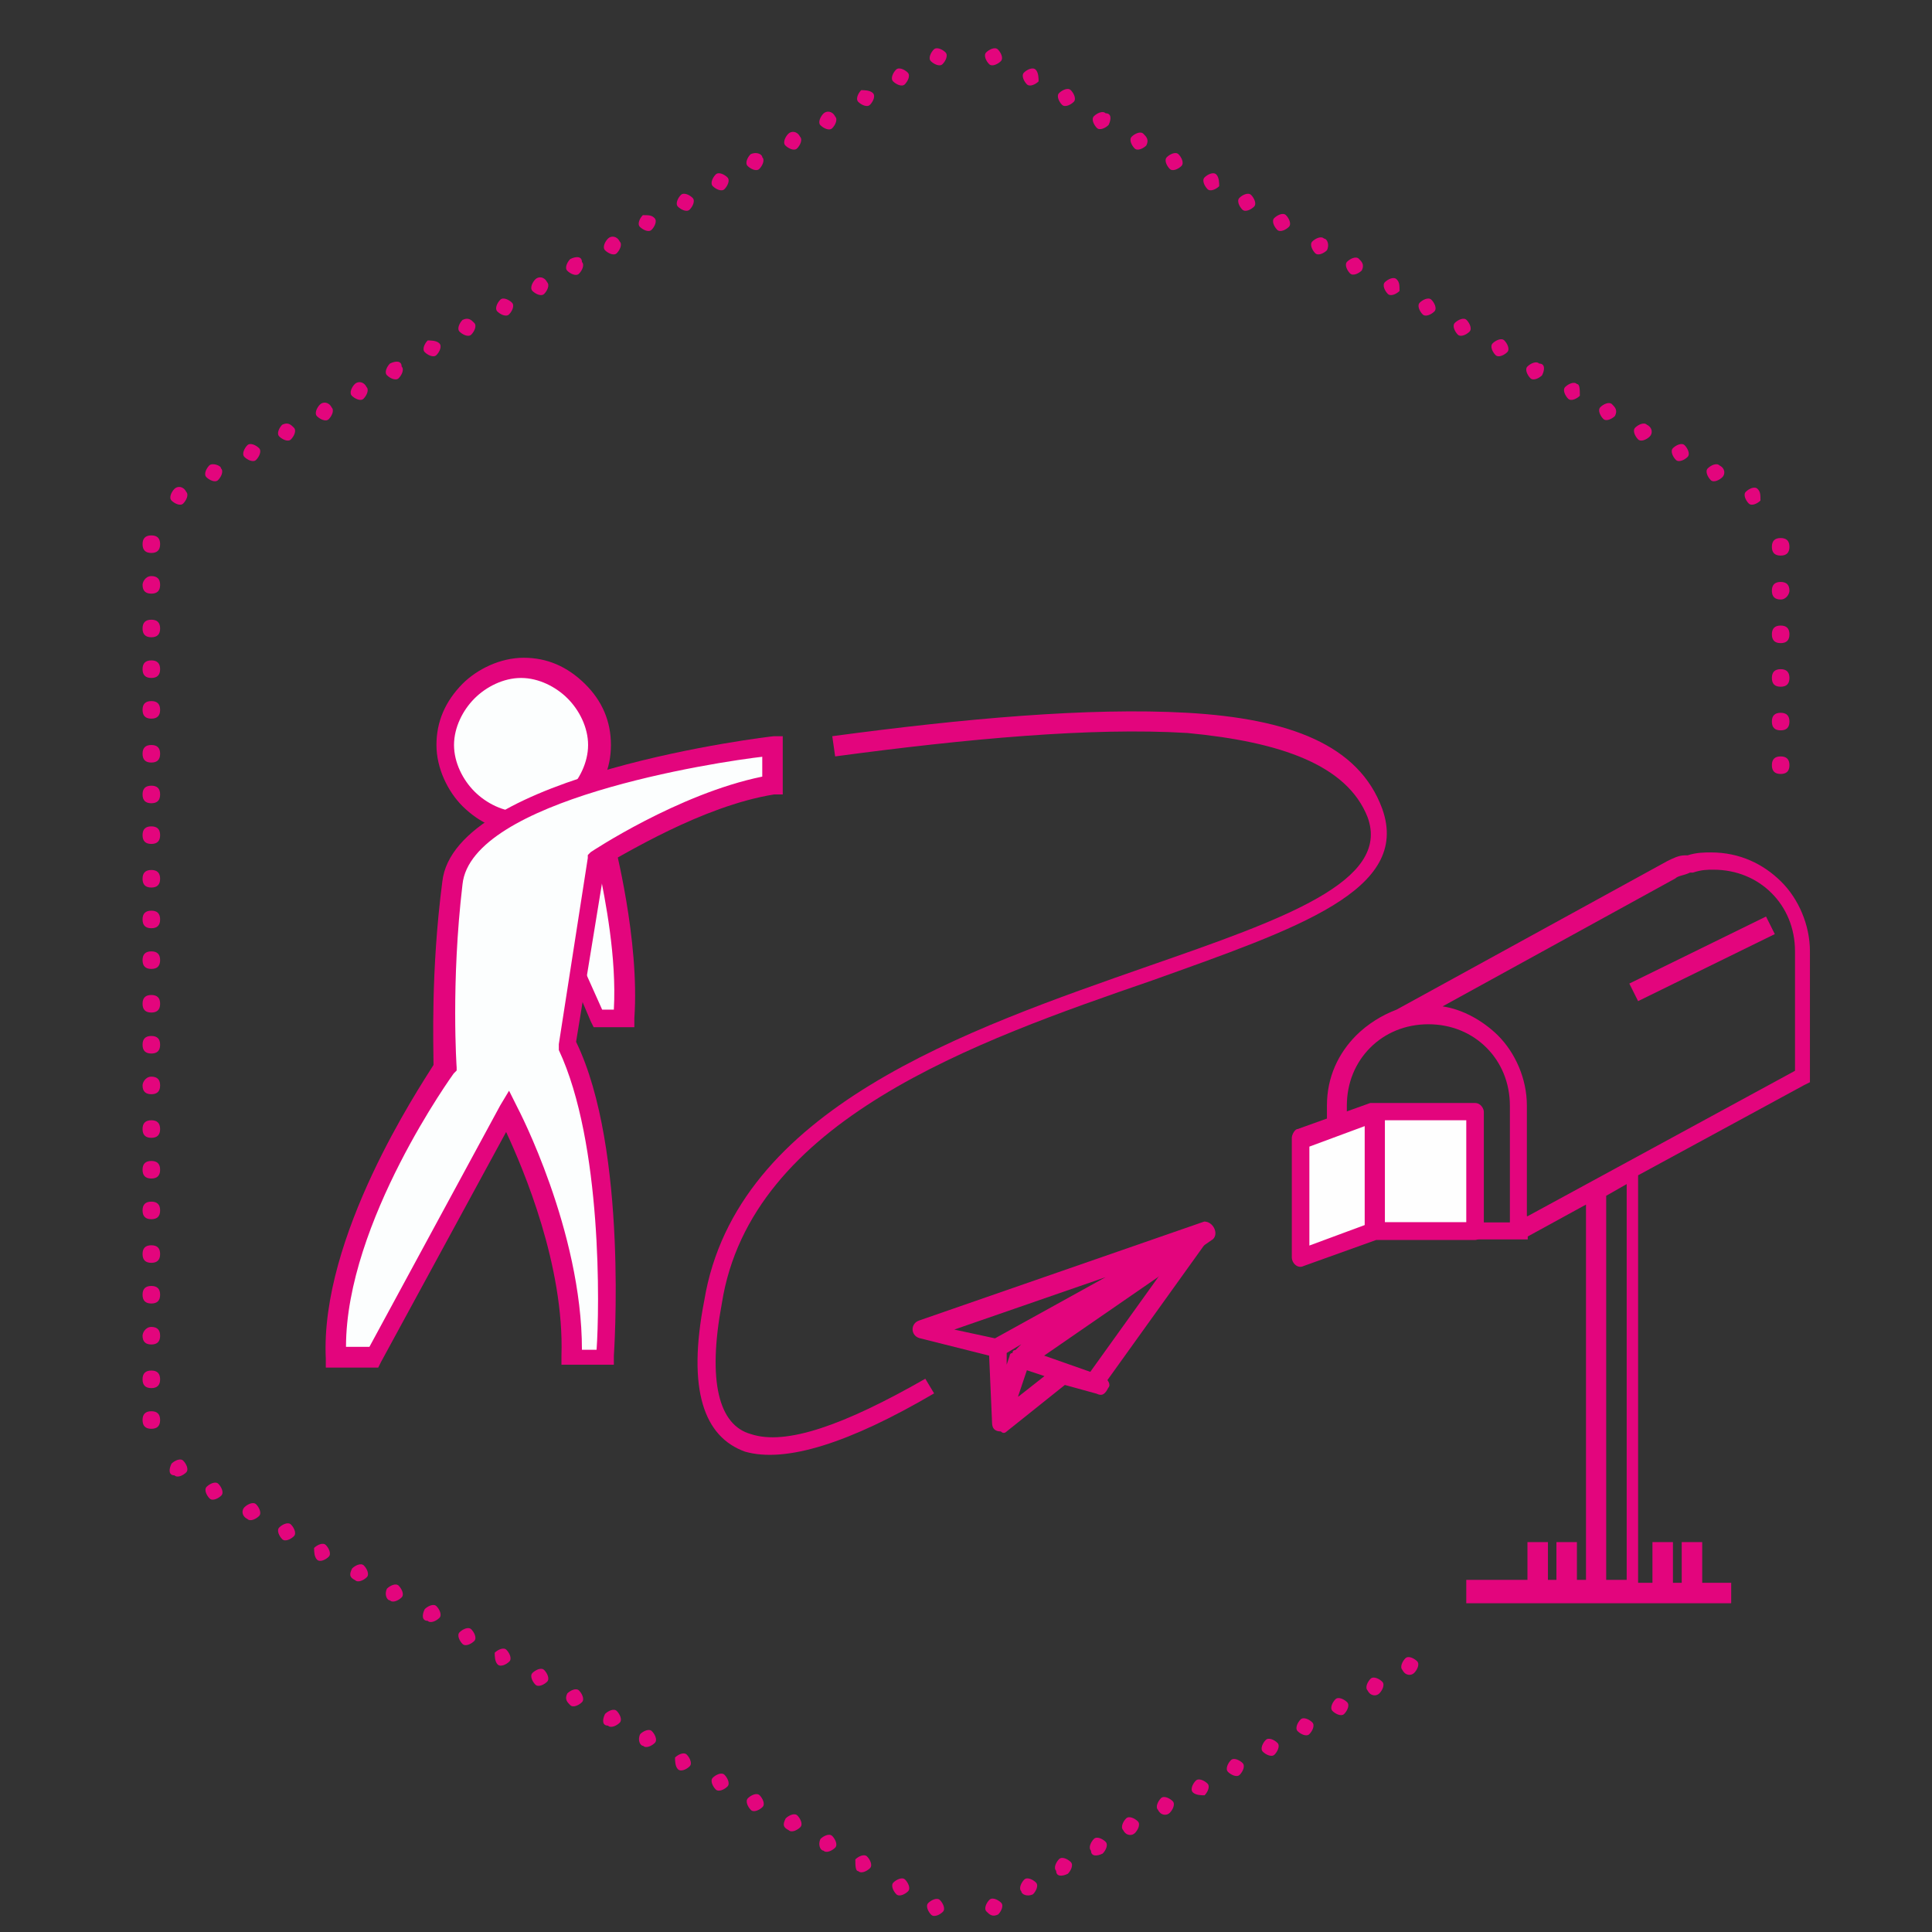 <?xml version="1.0" encoding="UTF-8"?>
<svg xmlns="http://www.w3.org/2000/svg" viewBox="0 0 66 66">
  <rect x="0" y="0" width="66" height="66" fill="#333333" stroke="none"/>
  <defs>
    <style>
      .cls-1 {
        fill: none;
      }

      .cls-2 {
        fill: #fcfefe;
      }

      .cls-3 {
        fill: #fefefe;
      }

      .cls-4 {
        fill: #e3057d;
      }
    </style>
  </defs>
  <g id="Calque_1" data-name="Calque 1" image-rendering="optimizeQuality" shape-rendering="geometricPrecision" text-rendering="geometricPrecision">
    <path class="cls-2" d="M20.67,28.83s.89,3.38.7,5.96h-.89l-1.39-3.28,1.59-2.68Z"/>
    <path class="cls-1" d="M20.67,28.83s.89,3.38.7,5.96h-.89l-1.39-3.28,1.59-2.68Z"/>
    <path class="cls-4" d="M20.97,28.73s.89,3.38.7,6.06v.3h-1.39l-.1-.2-1.39-3.28-.1-.2.1-.1,1.69-2.68.4-.6.1.7h0ZM20.97,34.49c.1-1.79-.3-3.78-.5-4.77l-1.19,1.89,1.29,2.88h.4Z"/>
    <path class="cls-4" d="M47.91,57.05c-.1-.1,0-.3.1-.4.1-.1.3,0,.4.1s0,.3-.1.4c-.1.1-.3.1-.4-.1h0Z"/>
    <path class="cls-4" d="M46.72,57.75c-.1-.1,0-.3.1-.4.1-.1.3,0,.4.1s0,.3-.1.4-.3.1-.4-.1h0Z"/>
    <path class="cls-4" d="M45.52,58.45c-.1-.1,0-.3.1-.4.1-.1.3,0,.4.1s0,.3-.1.4c-.1.1-.3,0-.4-.1h0Z"/>
    <path class="cls-4" d="M44.33,59.14c-.1-.1,0-.3.1-.4.1-.1.3,0,.4.1s0,.3-.1.4c-.1.1-.3,0-.4-.1Z"/>
    <path class="cls-4" d="M43.14,59.84c-.1-.1,0-.3.1-.4.1-.1.3,0,.4.1s0,.3-.1.4-.3,0-.4-.1h0Z"/>
    <path class="cls-4" d="M41.95,60.53c-.1-.1,0-.3.1-.4.1-.1.3,0,.4.1s0,.3-.1.4c-.1.1-.3,0-.4-.1Z"/>
    <path class="cls-4" d="M40.75,61.23c-.1-.1,0-.3.1-.4.1-.1.3,0,.4.1s0,.3-.1.4c-.1,0-.3,0-.4-.1Z"/>
    <path class="cls-4" d="M39.56,61.83c-.1-.1,0-.3.1-.4.1-.1.3,0,.4.1s0,.3-.1.4-.3.1-.4-.1h0Z"/>
    <path class="cls-4" d="M38.37,62.52c-.1-.1,0-.3.1-.4.1-.1.3,0,.4.1s0,.3-.1.4c-.1.1-.3.1-.4-.1Z"/>
    <path class="cls-4" d="M37.27,63.22c-.1-.1,0-.3.1-.4.1-.1.3,0,.4.1s0,.3-.1.4c-.2.1-.4.1-.4-.1h0Z"/>
    <path class="cls-4" d="M36.08,63.91c-.1-.1,0-.3.1-.4.1-.1.3,0,.4.1s0,.3-.1.4c-.2.1-.4.1-.4-.1Z"/>
    <path class="cls-4" d="M34.89,64.61c-.1-.1,0-.3.1-.4s.3,0,.4.1,0,.3-.1.4c-.2.1-.4,0-.4-.1h0Z"/>
    <path class="cls-4" d="M33.7,65.3c-.1-.1,0-.3.1-.4.1-.1.3,0,.4.1s0,.3-.1.4c-.2.1-.3,0-.4-.1h0Z"/>
    <path class="cls-4" d="M31.71,65.01c.1-.1.3-.2.4-.1.1.1.2.3.1.4-.1.1-.3.2-.4.1s-.2-.3-.1-.4Z"/>
    <path class="cls-4" d="M30.52,64.31c.1-.1.3-.2.4-.1.1.1.2.3.1.4-.1.1-.3.2-.4.1s-.2-.3-.1-.4Z"/>
    <path class="cls-4" d="M29.22,63.52c.1-.1.3-.2.4-.1s.2.3.1.4c-.1.1-.3.2-.4.1-.1,0-.1-.2-.1-.4Z"/>
    <path class="cls-4" d="M28.03,62.82c.1-.1.3-.2.4-.1.1.1.2.3.1.4-.1.1-.3.2-.4.1-.1,0-.2-.2-.1-.4Z"/>
    <path class="cls-4" d="M26.84,62.12c.1-.1.3-.2.4-.1.1.1.2.3.1.4-.1.1-.3.2-.4.1-.2-.1-.2-.2-.1-.4Z"/>
    <path class="cls-4" d="M25.55,61.43c.1-.1.3-.2.4-.1.1.1.2.3.1.4-.1.1-.3.2-.4.1s-.2-.3-.1-.4Z"/>
    <path class="cls-4" d="M24.35,60.73c.1-.1.3-.2.4-.1.1.1.2.3.1.4-.1.1-.3.2-.4.1s-.2-.3-.1-.4Z"/>
    <path class="cls-4" d="M23.06,60.04c.1-.1.3-.2.4-.1s.2.3.1.4c-.1.1-.3.2-.4.1s-.1-.3-.1-.4Z"/>
    <path class="cls-4" d="M21.87,59.24c.1-.1.3-.2.4-.1.1.1.2.3.1.4-.1.1-.3.2-.4.1-.1,0-.2-.2-.1-.4Z"/>
    <path class="cls-4" d="M20.67,58.55c.1-.1.3-.2.4-.1.1.1.2.3.1.4s-.3.2-.4.1c-.2,0-.2-.2-.1-.4Z"/>
    <path class="cls-4" d="M19.38,57.85c.1-.1.3-.2.4-.1s.2.3.1.4c-.1.1-.3.2-.4.1s-.2-.2-.1-.4Z"/>
    <path class="cls-4" d="M18.19,57.15c.1-.1.3-.2.4-.1.1.1.2.3.1.4-.1.1-.3.2-.4.1-.1-.1-.2-.3-.1-.4Z"/>
    <path class="cls-4" d="M16.9,56.46c.1-.1.3-.2.4-.1.1.1.2.3.1.4-.1.1-.3.2-.4.1s-.1-.3-.1-.4Z"/>
    <path class="cls-4" d="M15.7,55.76c.1-.1.3-.2.4-.1s.2.3.1.4-.3.2-.4.1-.2-.3-.1-.4Z"/>
    <path class="cls-4" d="M14.51,54.97c.1-.1.3-.2.4-.1.1.1.2.3.1.4-.1.1-.3.2-.4.1-.2,0-.2-.2-.1-.4Z"/>
    <path class="cls-4" d="M13.22,54.27c.1-.1.3-.2.4-.1.1.1.2.3.1.4-.1.1-.3.2-.4.1-.1,0-.2-.2-.1-.4Z"/>
    <path class="cls-4" d="M12.03,53.58c.1-.1.3-.2.4-.1.1.1.2.3.1.4-.1.1-.3.2-.4.1-.2-.1-.2-.2-.1-.4h0Z"/>
    <path class="cls-4" d="M10.73,52.88c.1-.1.3-.2.4-.1.1.1.2.3.1.4-.1.1-.3.2-.4.1s-.1-.3-.1-.4Z"/>
    <path class="cls-4" d="M9.54,52.18c.1-.1.3-.2.4-.1s.2.3.1.4c-.1.1-.3.2-.4.1-.1-.1-.2-.3-.1-.4Z"/>
    <path class="cls-4" d="M8.35,51.49c.1-.1.3-.2.4-.1.1.1.2.3.1.4s-.3.2-.4.1c-.2-.1-.2-.3-.1-.4Z"/>
    <path class="cls-4" d="M7.06,50.79c.1-.1.3-.2.4-.1.1.1.2.3.1.4-.1.1-.3.2-.4.1s-.2-.3-.1-.4Z"/>
    <path class="cls-4" d="M5.86,50c.1-.1.3-.2.4-.1.1.1.2.3.1.4-.1.1-.3.2-.4.1-.2,0-.2-.2-.1-.4Z"/>
    <path class="cls-4" d="M5.17,48.21c.2,0,.3.1.3.3s-.1.3-.3.3-.3-.1-.3-.3.1-.3.3-.3Z"/>
    <path class="cls-4" d="M5.17,46.82c.2,0,.3.1.3.3s-.1.3-.3.3-.3-.1-.3-.3.1-.3.3-.3Z"/>
    <path class="cls-4" d="M5.17,45.33c.2,0,.3.1.3.3s-.1.3-.3.3-.3-.1-.3-.3c0-.1.1-.3.3-.3Z"/>
    <path class="cls-4" d="M5.17,43.93c.2,0,.3.1.3.3s-.1.3-.3.3-.3-.1-.3-.3.1-.3.3-.3Z"/>
    <path class="cls-4" d="M5.17,42.54c.2,0,.3.1.3.3s-.1.3-.3.3-.3-.1-.3-.3.1-.3.3-.3Z"/>
    <path class="cls-4" d="M5.17,41.05c.2,0,.3.1.3.3s-.1.3-.3.3-.3-.1-.3-.3.1-.3.3-.3Z"/>
    <path class="cls-4" d="M5.17,39.66c.2,0,.3.1.3.3s-.1.3-.3.3-.3-.1-.3-.3.1-.3.3-.3Z"/>
    <path class="cls-4" d="M5.17,38.27c.2,0,.3.1.3.3s-.1.3-.3.3-.3-.1-.3-.3.1-.3.3-.3Z"/>
    <path class="cls-4" d="M5.17,36.78c.2,0,.3.1.3.3s-.1.3-.3.3-.3-.1-.3-.3c0-.1.1-.3.3-.3Z"/>
    <path class="cls-4" d="M5.17,35.39c.2,0,.3.1.3.3s-.1.3-.3.3-.3-.1-.3-.3.1-.3.3-.3Z"/>
    <path class="cls-4" d="M5.17,33.99c.2,0,.3.1.3.3s-.1.3-.3.3-.3-.1-.3-.3.1-.3.3-.3Z"/>
    <path class="cls-4" d="M5.17,32.5c.2,0,.3.1.3.3s-.1.3-.3.3-.3-.1-.3-.3.1-.3.3-.3Z"/>
    <path class="cls-4" d="M5.17,31.11c.2,0,.3.1.3.3s-.1.3-.3.3-.3-.1-.3-.3.1-.3.3-.3Z"/>
    <path class="cls-4" d="M5.17,29.72c.2,0,.3.1.3.3s-.1.3-.3.3-.3-.1-.3-.3.1-.3.3-.3Z"/>
    <path class="cls-4" d="M5.17,28.23c.2,0,.3.1.3.3s-.1.3-.3.3-.3-.1-.3-.3.1-.3.3-.3Z"/>
    <path class="cls-4" d="M5.17,26.84c.2,0,.3.1.3.3s-.1.3-.3.3-.3-.1-.3-.3.1-.3.3-.3Z"/>
    <path class="cls-4" d="M5.17,25.45c.2,0,.3.1.3.3s-.1.3-.3.3-.3-.1-.3-.3.1-.3.3-.3Z"/>
    <path class="cls-4" d="M5.17,23.95c.2,0,.3.1.3.3s-.1.3-.3.3-.3-.1-.3-.3.1-.3.3-.3Z"/>
    <path class="cls-4" d="M5.17,22.56c.2,0,.3.1.3.3s-.1.3-.3.3-.3-.1-.3-.3.1-.3.3-.3Z"/>
    <path class="cls-4" d="M5.17,21.17c.2,0,.3.1.3.3s-.1.3-.3.3-.3-.1-.3-.3.1-.3.3-.3Z"/>
    <path class="cls-4" d="M5.17,19.68c.2,0,.3.1.3.3s-.1.3-.3.3-.3-.1-.3-.3c0-.1.1-.3.3-.3Z"/>
    <path class="cls-4" d="M5.17,18.29c.2,0,.3.1.3.3s-.1.3-.3.3-.3-.1-.3-.3.1-.3.3-.3Z"/>
    <path class="cls-4" d="M6.36,16.8c.1.1,0,.3-.1.4s-.3,0-.4-.1,0-.3.1-.4c.1-.1.3-.1.4.1Z"/>
    <path class="cls-4" d="M7.55,16c.1.1,0,.3-.1.4-.1.1-.3,0-.4-.1s0-.3.1-.4.4,0,.4.1Z"/>
    <path class="cls-4" d="M8.85,15.31c.1.1,0,.3-.1.4-.1.1-.3,0-.4-.1s0-.3.1-.4c.1-.1.3,0,.4.1Z"/>
    <path class="cls-4" d="M10.04,14.61c.1.1,0,.3-.1.4-.1.1-.3,0-.4-.1s0-.3.1-.4c.2-.1.3,0,.4.1Z"/>
    <path class="cls-4" d="M11.33,13.92c.1.1,0,.3-.1.4-.1.1-.3,0-.4-.1s0-.3.1-.4c.1-.1.3-.1.4.1Z"/>
    <path class="cls-4" d="M12.52,13.22c.1.1,0,.3-.1.4-.1.1-.3,0-.4-.1s0-.3.1-.4.3-.1.4.1Z"/>
    <path class="cls-4" d="M13.72,12.52c.1.1,0,.3-.1.4-.1.1-.3,0-.4-.1s0-.3.1-.4c.2-.1.4-.1.4.1Z"/>
    <path class="cls-4" d="M15.01,11.73c.1.1,0,.3-.1.4-.1.1-.3,0-.4-.1s0-.3.1-.4c.1,0,.3,0,.4.1Z"/>
    <path class="cls-4" d="M16.2,11.03c.1.1,0,.3-.1.4-.1.1-.3,0-.4-.1s0-.3.1-.4c.2-.1.3,0,.4.1Z"/>
    <path class="cls-4" d="M17.49,10.34c.1.1,0,.3-.1.4-.1.1-.3,0-.4-.1s0-.3.1-.4.3,0,.4.1Z"/>
    <path class="cls-4" d="M18.69,9.64c.1.1,0,.3-.1.4s-.3,0-.4-.1,0-.3.1-.4.3-.1.4.1Z"/>
    <path class="cls-4" d="M19.88,8.95c.1.1,0,.3-.1.4-.1.1-.3,0-.4-.1s0-.3.1-.4c.2-.1.4-.1.4.1Z"/>
    <path class="cls-4" d="M21.17,8.25c.1.1,0,.3-.1.4s-.3,0-.4-.1,0-.3.1-.4.3-.1.4.1Z"/>
    <path class="cls-4" d="M22.36,7.45c.1.1,0,.3-.1.4s-.3,0-.4-.1,0-.3.1-.4c.2,0,.3,0,.4.1Z"/>
    <path class="cls-4" d="M23.66,6.76c.1.1,0,.3-.1.4-.1.1-.3,0-.4-.1s0-.3.1-.4.3,0,.4.1Z"/>
    <path class="cls-4" d="M24.85,6.06c.1.1,0,.3-.1.4-.1.1-.3,0-.4-.1s0-.3.1-.4c.1-.1.3,0,.4.1Z"/>
    <path class="cls-4" d="M26.04,5.37c.1.1,0,.3-.1.4-.1.1-.3,0-.4-.1s0-.3.1-.4c.2-.1.4,0,.4.1Z"/>
    <path class="cls-4" d="M27.33,4.67c.1.1,0,.3-.1.4-.1.1-.3,0-.4-.1s0-.3.1-.4c.1-.1.3-.1.4.1Z"/>
    <path class="cls-4" d="M28.53,3.98c.1.1,0,.3-.1.4-.1.1-.3,0-.4-.1s0-.3.1-.4.3-.1.4.1Z"/>
    <path class="cls-4" d="M29.82,3.18c.1.1,0,.3-.1.4-.1.1-.3,0-.4-.1s0-.3.1-.4c.1,0,.3,0,.4.1Z"/>
    <path class="cls-4" d="M31.01,2.48c.1.1,0,.3-.1.4-.1.1-.3,0-.4-.1s0-.3.1-.4c.1-.1.3,0,.4.1Z"/>
    <path class="cls-4" d="M32.3,1.79c.1.1,0,.3-.1.4-.1.1-.3,0-.4-.1s0-.3.1-.4c.1-.1.3,0,.4.1Z"/>
    <path class="cls-4" d="M34.19,2.09c-.1.1-.3.2-.4.1-.1-.1-.2-.3-.1-.4s.3-.2.4-.1.2.3.1.4Z"/>
    <path class="cls-4" d="M35.48,2.78c-.1.1-.3.2-.4.1-.1-.1-.2-.3-.1-.4.1-.1.3-.2.4-.1s.1.3.1.4Z"/>
    <path class="cls-4" d="M36.68,3.48c-.1.1-.3.2-.4.1s-.2-.3-.1-.4.3-.2.4-.1.2.3.1.4Z"/>
    <path class="cls-4" d="M37.87,4.27c-.1.1-.3.2-.4.1-.1-.1-.2-.3-.1-.4s.3-.2.4-.1c.2,0,.2.2.1.4Z"/>
    <path class="cls-4" d="M39.16,4.97c-.1.1-.3.2-.4.1-.1-.1-.2-.3-.1-.4.1-.1.3-.2.4-.1s.2.2.1.4Z"/>
    <path class="cls-4" d="M40.36,5.67c-.1.1-.3.2-.4.1-.1-.1-.2-.3-.1-.4s.3-.2.4-.1.2.3.1.4Z"/>
    <path class="cls-4" d="M41.65,6.36c-.1.1-.3.2-.4.1s-.2-.3-.1-.4.3-.2.4-.1.1.3.1.4Z"/>
    <path class="cls-4" d="M42.84,7.06c-.1.1-.3.2-.4.1s-.2-.3-.1-.4.3-.2.4-.1.2.3.1.4Z"/>
    <path class="cls-4" d="M44.03,7.75c-.1.1-.3.2-.4.1-.1-.1-.2-.3-.1-.4.1-.1.3-.2.4-.1s.2.3.1.4Z"/>
    <path class="cls-4" d="M45.33,8.55c-.1.1-.3.2-.4.1-.1-.1-.2-.3-.1-.4s.3-.2.4-.1c.1,0,.2.2.1.4Z"/>
    <path class="cls-4" d="M46.52,9.24c-.1.1-.3.2-.4.1s-.2-.3-.1-.4c.1-.1.3-.2.4-.1.1.1.2.2.1.4Z"/>
    <path class="cls-4" d="M47.81,9.94c-.1.1-.3.2-.4.1s-.2-.3-.1-.4c.1-.1.3-.2.4-.1s.1.2.1.4Z"/>
    <path class="cls-4" d="M49,10.64c-.1.1-.3.2-.4.1-.1-.1-.2-.3-.1-.4s.3-.2.4-.1.2.3.1.4Z"/>
    <path class="cls-4" d="M50.2,11.33c-.1.1-.3.2-.4.1-.1-.1-.2-.3-.1-.4.1-.1.3-.2.4-.1s.2.3.1.4Z"/>
    <path class="cls-4" d="M51.49,12.03c-.1.1-.3.2-.4.1-.1-.1-.2-.3-.1-.4s.3-.2.4-.1.2.3.1.4Z"/>
    <path class="cls-4" d="M52.68,12.82c-.1.1-.3.2-.4.1-.1-.1-.2-.3-.1-.4.1-.1.3-.2.4-.1.2,0,.2.2.1.4Z"/>
    <path class="cls-4" d="M53.97,13.52c-.1.1-.3.2-.4.1-.1-.1-.2-.3-.1-.4.1-.1.3-.2.4-.1.1,0,.1.2.1.4Z"/>
    <path class="cls-4" d="M55.17,14.21c-.1.1-.3.2-.4.1s-.2-.3-.1-.4.3-.2.4-.1c.1.1.2.2.1.4Z"/>
    <path class="cls-4" d="M56.36,14.91c-.1.1-.3.2-.4.1-.1-.1-.2-.3-.1-.4.1-.1.3-.2.4-.1.2.1.2.3.1.4Z"/>
    <path class="cls-4" d="M57.65,15.61c-.1.1-.3.2-.4.1-.1-.1-.2-.3-.1-.4.1-.1.3-.2.4-.1s.2.3.1.4Z"/>
    <path class="cls-4" d="M58.84,16.3c-.1.1-.3.2-.4.1-.1-.1-.2-.3-.1-.4s.3-.2.4-.1c.2.1.2.3.1.4Z"/>
    <path class="cls-4" d="M60.14,17.1c-.1.1-.3.2-.4.1-.1-.1-.2-.3-.1-.4.1-.1.3-.2.4-.1s.1.2.1.4Z"/>
    <path class="cls-4" d="M60.83,18.98c-.2,0-.3-.1-.3-.3s.1-.3.3-.3.3.1.3.3-.1.3-.3.3Z"/>
    <path class="cls-4" d="M60.83,20.48c-.2,0-.3-.1-.3-.3s.1-.3.3-.3.3.1.3.3c0,.1-.1.3-.3.3Z"/>
    <path class="cls-4" d="M60.83,21.97c-.2,0-.3-.1-.3-.3s.1-.3.3-.3.3.1.3.3c0,.2-.1.3-.3.3Z"/>
    <path class="cls-4" d="M60.83,23.46c-.2,0-.3-.1-.3-.3s.1-.3.3-.3.3.1.3.3c0,.2-.1.3-.3.3Z"/>
    <path class="cls-4" d="M60.83,24.95c-.2,0-.3-.1-.3-.3s.1-.3.3-.3.3.1.3.3-.1.3-.3.3Z"/>
    <path class="cls-4" d="M60.83,26.44c-.2,0-.3-.1-.3-.3s.1-.3.3-.3.3.1.3.3-.1.3-.3.3Z"/>
    <path class="cls-2" d="M15.21,25.45c0-1.39,1.19-2.58,2.58-2.58s2.58,1.19,2.58,2.58-1.19,2.58-2.58,2.58-2.58-1.19-2.58-2.58Z"/>
    <path class="cls-1" d="M50.2,54.37h9.14M51.89,42.05l9.84-5.27v-4.27c0-1.69-1.39-3.08-3.08-3.08-.5,0-1.09.2-1.49.4l-9.24,5.07M48.8,34.69c-1.69,0-3.08,1.39-3.08,3.08v4.27h6.26v-4.27c-.1-1.69-1.49-3.08-3.18-3.08h0ZM55.86,39.96v14.41h-1.29v-13.72M15.21,25.45c0-1.39,1.19-2.58,2.58-2.58s2.58,1.19,2.58,2.58-1.19,2.58-2.58,2.58-2.58-1.19-2.58-2.58Z"/>
    <path class="cls-4" d="M50.2,53.97h3.98v-12.82l-1.99,1.09v.1h-6.86v-4.57h0c0-.99.4-1.79.99-2.39.4-.4.89-.7,1.39-.89l9.24-5.07h0c.2-.1.4-.2.6-.2h.1c.3-.1.6-.1.8-.1h0c.99,0,1.79.4,2.39.99s.99,1.49.99,2.39h0v4.47l-.2.1-5.67,3.08v13.92h3.18v.7h-9.05v-.8h.1ZM54.87,53.97h.7v-13.52l-.7.4v13.12ZM52.18,41.55l9.14-4.97v-4.08h0c0-.8-.3-1.49-.8-1.99s-1.19-.8-1.99-.8h0c-.2,0-.4,0-.7.1h-.1c-.2.1-.4.1-.5.2l-7.95,4.37c.7.1,1.39.5,1.89.99.6.6.99,1.49.99,2.39h0v3.78ZM48.8,34.99h0c-.8,0-1.49.3-1.99.8s-.8,1.19-.8,1.99h0v3.98h5.57v-3.98h0c0-.8-.3-1.49-.8-1.99s-1.19-.8-1.99-.8h0ZM14.91,25.45h0c0-.8.3-1.49.89-2.09.5-.5,1.29-.89,2.09-.89h0c.8,0,1.49.3,2.09.89s.89,1.29.89,2.09h0c0,.8-.3,1.49-.89,2.09-.5.5-1.29.89-2.09.89h0c-.8,0-1.49-.3-2.09-.89-.5-.5-.89-1.29-.89-2.09h0ZM15.51,25.45h0c0,.6.3,1.19.7,1.59.4.4.99.7,1.59.7h0c.6,0,1.19-.3,1.59-.7s.7-.99.7-1.59h0c0-.6-.3-1.19-.7-1.59-.4-.4-.99-.7-1.59-.7h0c-.6,0-1.19.3-1.59.7-.4.4-.7.99-.7,1.59h0Z"/>
    <path class="cls-3" d="M44.43,38.86l2.48-.89v4.08l-2.48.89v-4.08ZM46.92,37.97h3.48v4.08h-3.48v-4.08Z"/>
    <path class="cls-4" d="M44.33,38.57l2.48-.89h3.58c.2,0,.3.2.3.3v4.08c0,.2-.2.3-.3.3h-3.38l-2.48.89c-.2.1-.4-.1-.4-.3v-4.08c0-.1.1-.3.2-.3ZM46.62,38.47l-1.89.7v3.38l1.89-.7v-3.38ZM47.31,38.27v3.48h2.78v-3.48h-2.78Z"/>
    <path class="cls-1" d="M56.86,52.68v1.59M57.75,52.68v1.59M52.58,52.68v1.59M53.48,52.68v1.59M60.53,31.61l-4.67,2.29,4.67-2.29Z"/>
    <path class="cls-4" d="M57.15,52.68v1.59h-.7v-1.59h.7ZM58.15,52.68v1.59h-.7v-1.59h.7ZM52.88,52.68v1.59h-.7v-1.59h.7ZM53.87,52.68v1.59h-.7v-1.59h.7ZM60.63,31.91l-4.67,2.29-.3-.6,4.67-2.29.3.6Z"/>
    <path class="cls-2" d="M26.44,25.45s-10.64,1.19-11.03,4.67-.2,6.36-.2,6.36c0,0-3.98,5.47-3.68,9.94h1.29l4.57-8.45s2.19,4.37,2.19,8.45h1.19s.4-7.06-1.29-10.64l.99-6.36s3.18-2.09,6.06-2.58v-1.39h-.1Z"/>
    <path class="cls-1" d="M26.44,25.45s-10.64,1.19-11.03,4.67-.2,6.36-.2,6.36c0,0-3.98,5.47-3.68,9.94h1.29l4.57-8.45s2.19,4.37,2.19,8.45h1.19s.4-7.06-1.29-10.64l.99-6.36s3.18-2.09,6.06-2.58v-1.39h-.1Z"/>
    <path class="cls-4" d="M26.14,25.84c-1.79.2-10.04,1.49-10.34,4.37-.4,3.38-.2,6.26-.2,6.26v.1l-.1.1s-3.68,5.07-3.68,9.34h.8l4.47-8.25.3-.5.3.6s2.19,4.17,2.19,8.25h.5c.1-1.39.2-7.06-1.29-10.24v-.2l.99-6.36v-.1l.1-.1s2.98-1.99,5.86-2.58v-.7h.1ZM15.11,30.12c.4-3.68,11.23-4.97,11.33-4.97h.3v1.99h-.3c-2.48.4-5.17,2.09-5.77,2.39l-.99,6.06c1.79,3.68,1.29,10.73,1.29,10.73v.3h-1.79v-.3c.1-3.08-1.29-6.36-1.89-7.65l-4.27,7.85-.1.2h-1.79v-.3c-.2-4.17,3.18-9.24,3.68-10.04,0-.6-.1-3.18.3-6.26h0Z"/>
    <path class="cls-1" d="M36.28,46.92l-2.09,1.69c.7-.6,1.39-1.09,2.09-1.69ZM41.15,42.05l-6.26,4.37c2.09-1.49,4.17-2.88,6.26-4.37ZM34.09,46.02l6.86-3.88c-2.29,1.29-4.57,2.58-6.86,3.88ZM41.15,42.05c-3.28,1.09-6.46,2.29-9.74,3.38.89.2,1.79.4,2.68.6,0,.89.1,1.69.1,2.58.2-.7.4-1.49.7-2.19.89.3,1.69.6,2.58.99"/>
    <path class="cls-4" d="M36.38,47.31l-1.99,1.59q-.1.1-.2,0c-.2,0-.3-.1-.3-.3l-.1-2.29-2.39-.6c-.3-.1-.3-.5,0-.6l9.74-3.38h0c.3,0,.5.4.3.6l-5.77,3.98,1.99.7c.2.1.3.3.2.4-.1.2-.2.3-.4.2l-1.09-.3h0ZM34.79,47.71l.89-.7-.6-.2-.3.89h0ZM36.08,46.62l.4.5-.4-.5ZM34.69,46.12l.2-.2-.5.3v.4l.1-.3s0-.1.1-.1q0-.1.1-.1ZM33.99,45.72l3.78-2.09-5.17,1.79,1.39.3Z"/>
    <path class="cls-4" d="M28.43,25.15c4.47-.6,8.75-.99,12.13-.8,3.48.2,5.86,1.09,6.66,3.28.99,2.78-2.88,4.08-7.85,5.86-6.06,2.09-13.72,4.77-14.71,11.03-.5,2.68-.1,4.17.99,4.47,1.19.4,3.18-.3,5.96-1.89l.3.5c-2.88,1.69-5.07,2.39-6.46,1.99-1.39-.5-1.99-2.09-1.39-5.17,1.09-6.56,8.95-9.24,15.21-11.43,4.57-1.59,8.25-2.88,7.45-5.07-.7-1.79-2.98-2.58-6.16-2.88-3.28-.2-7.55.2-12.03.8l-.1-.7h0Z"/>
    <path class="cls-1" d="M41.05,42.14l-3.78,5.27"/>
    <path class="cls-4" d="M41.35,42.24l-3.78,5.27-.5-.4,3.78-5.27.5.4Z"/>
  </g>
</svg>